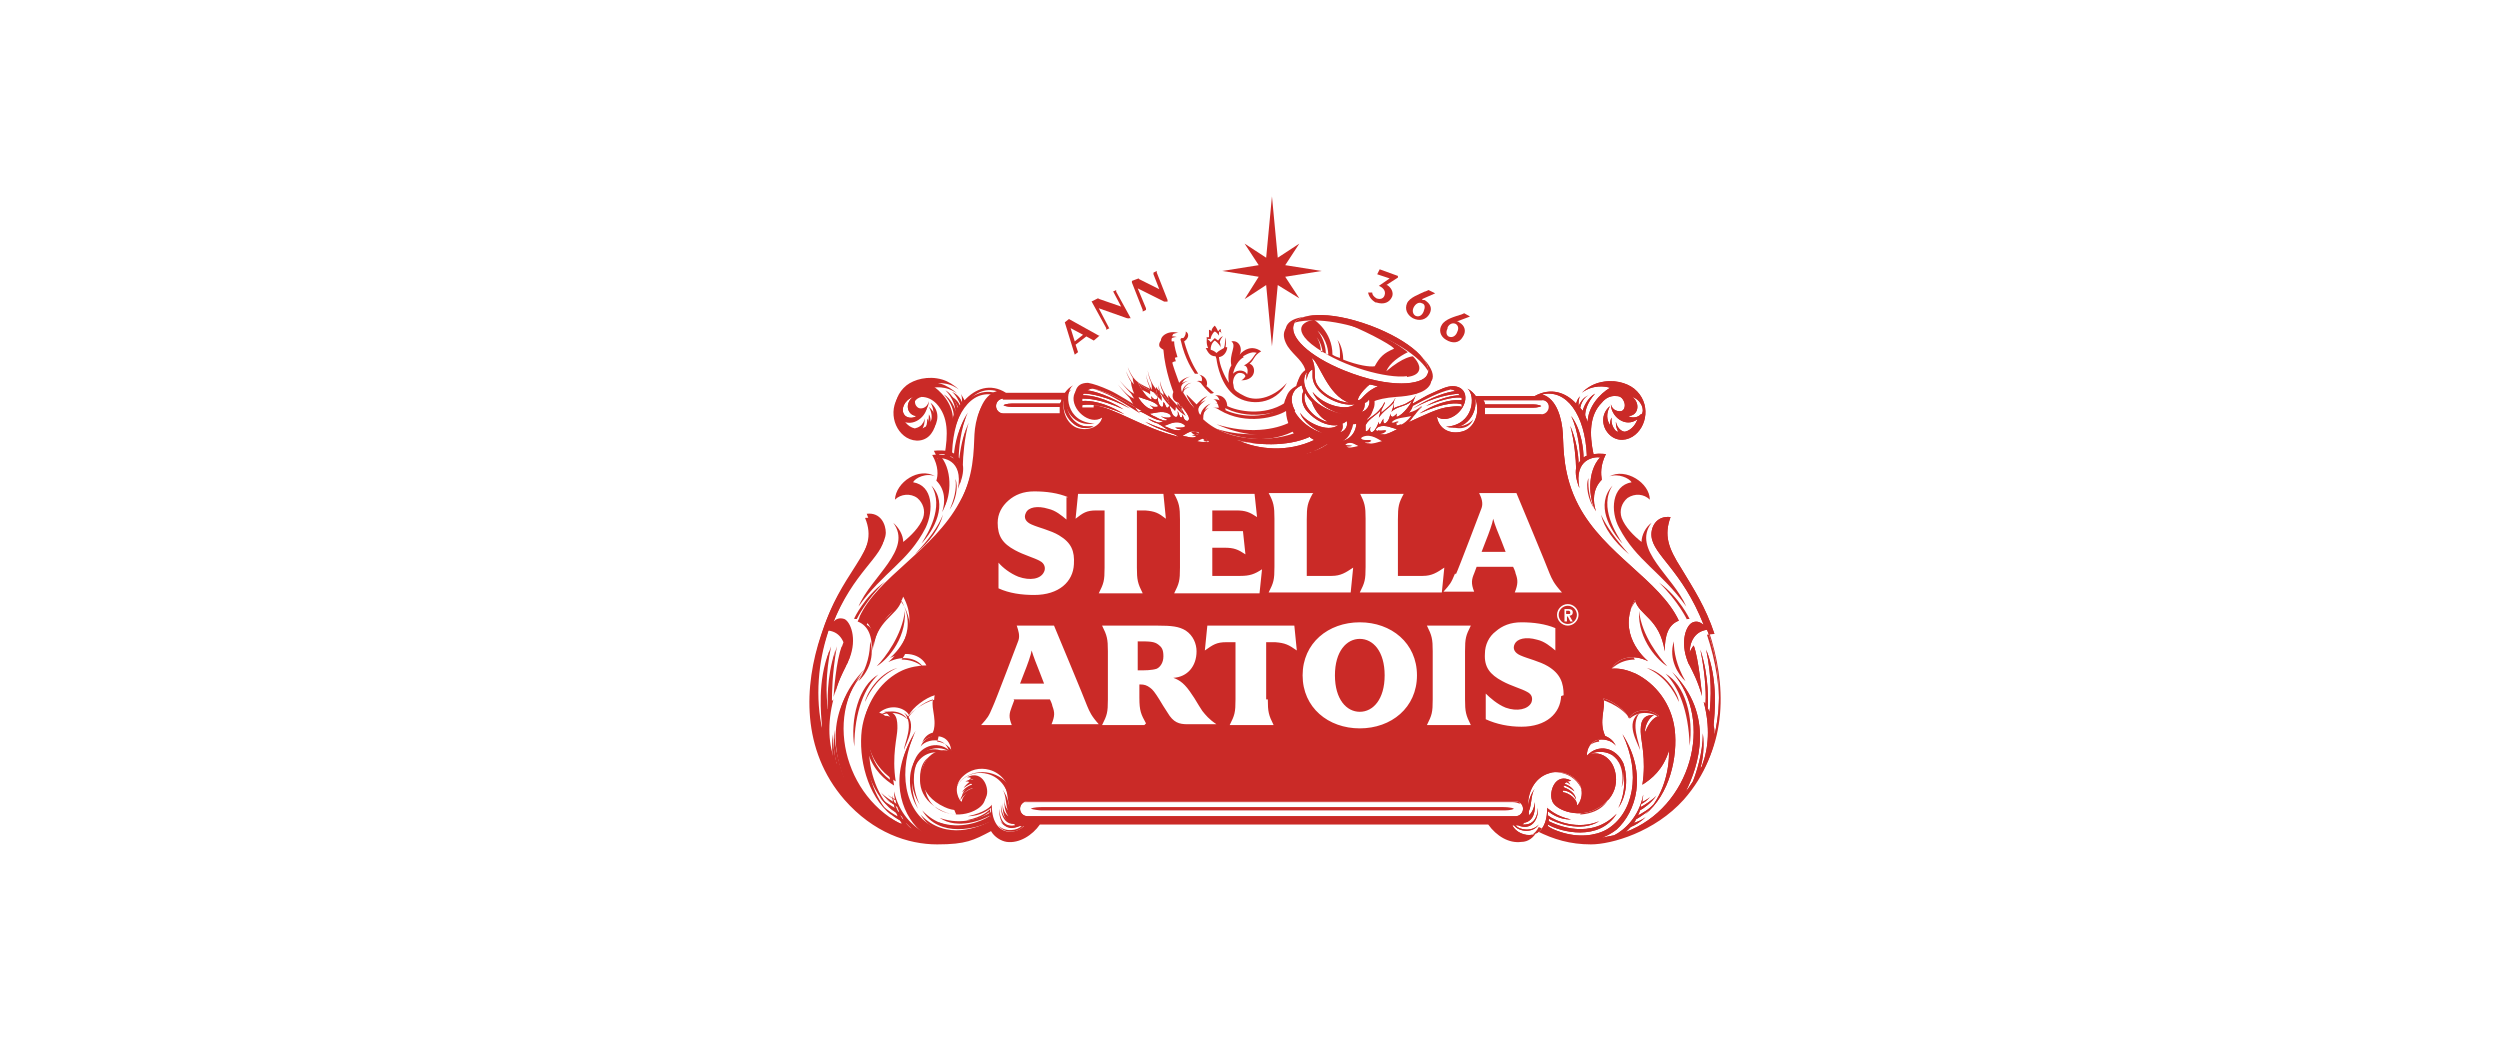 <?xml version="1.0" encoding="UTF-8"?> <svg xmlns="http://www.w3.org/2000/svg" id="Layer_1" data-name="Layer 1" version="1.1" viewBox="0 0 301.7 125.9"><defs><style> .cls-1 { fill-rule: evenodd; } .cls-1, .cls-2 { fill: #ca2a27; stroke-width: 0px; } </style></defs><path class="cls-2" d="M109.2,73.7c-.3,2.9-2.4,5.7-3.4,6.7.9-.5,3.6-3,3.4-6.7"></path><path class="cls-2" d="M111.2,65.6c1.5-1.6,3.3-4.8,1.2-7,1.6,2.6-.5,5.9-1.2,7"></path><path class="cls-2" d="M113.8,62.1c-.6,1.5-1.7,3-3.4,4.8,1.9-1.6,3-3.2,3.4-4.8"></path><path class="cls-2" d="M109,65.4c0-.8-.5-1.7-1.2-2.3,2.4,3.2-2.7,6.5-4.2,10.1,3-4.2,6-5.4,8.1-9.5,1-2.1.9-5.1-1.5-5.5.2-.5,1.6-1.2,2.7-.7-2-1.2-4.8.7-4.9,2.8.7-.7,1.9-.8,2.7-.2.7.6,1,1.5.7,2.4-.4,1.1-1.5,2.2-2.4,2.9"></path><path class="cls-2" d="M105,77.4c0,1.4-.3,3-1.4,4.8.8-.7,2.1-2.6,1.4-4.8"></path><path class="cls-2" d="M103.1,74.7c.1,0,.3,0,.3,0,0,0,1.1-2.3,3.4-4.5-2.5,1.8-3.7,4.4-3.7,4.4"></path><path class="cls-2" d="M103.1,90.1c0-4.3,1.3-7.2,2.9-8.7-2.4,1.4-3.4,5.4-2.9,8.7"></path><path class="cls-2" d="M108.3,80.6c-2.4.7-3.8,3.3-3.9,4.1.6-1.4,1.8-3.2,3.9-4.1"></path><path class="cls-2" d="M115.3,57.8c.2,1.2-.2,2.6-.7,3.7.7-1,1.1-2.7.7-3.7"></path><path class="cls-2" d="M109.1,90.5c.2-.8,1.8-3.3,0-4.5,1.3,1.4,0,3.7,0,4.5"></path><path class="cls-2" d="M112.4,91.2c-1.4.6-1.6,2.6-1.1,3.8-.4-2.1.4-3.5,1.1-3.8"></path><path class="cls-2" d="M197.8,73.7c-.2,3.6,2.5,6.2,3.4,6.7-.9-1-3.1-3.7-3.4-6.7"></path><path class="cls-2" d="M195.8,65.6c-.7-1.1-2.9-4.4-1.2-7-2.1,2.3-.3,5.4,1.2,7"></path><path class="cls-2" d="M196.6,66.9c-1.6-1.8-2.7-3.3-3.4-4.8.4,1.6,1.5,3.2,3.4,4.8"></path><path class="cls-2" d="M196.4,60.1c.9-.6,2-.5,2.7.2,0-2-2.9-3.9-4.9-2.8,1.1-.4,2.4.2,2.7.7-2.4.4-2.6,3.5-1.5,5.5,2.1,4,5.1,5.3,8.1,9.5-1.6-3.7-6.6-6.9-4.2-10.1-.7.5-1.2,1.5-1.2,2.3-.9-.7-2-1.8-2.4-2.9-.3-.9,0-1.8.7-2.4"></path><path class="cls-2" d="M125.7,97.4c-.1,0-1,0-1.3.2.3.1,1,.2,1.3.2h55.7c.3,0,1,0,1.3-.2-.3-.2-1.2-.2-1.3-.2h-55.7Z"></path><path class="cls-2" d="M203.4,82.2c-1.1-1.9-1.4-3.5-1.4-4.8-.7,2.2.6,4.1,1.4,4.8"></path><path class="cls-2" d="M203.6,74.7s.2,0,.3,0c0,0-1.2-2.6-3.7-4.4,2.3,2.2,3.4,4.5,3.4,4.5"></path><path class="cls-2" d="M201,81.3c1.5,1.5,2.8,4.4,2.9,8.7.5-3.4-.5-7.3-2.9-8.7"></path><path class="cls-2" d="M202.6,84.7c0-.8-1.5-3.5-3.9-4.1,2.1.9,3.3,2.7,3.9,4.1"></path><path class="cls-2" d="M192.4,61.4c-.5-1-.8-2.4-.7-3.7-.4.9,0,2.7.7,3.7"></path><path class="cls-2" d="M197.9,90.5c0-.8-1.2-3.1,0-4.5-1.9,1.2-.2,3.7,0,4.5"></path><path class="cls-2" d="M194.6,91.2c.7.4,1.5,1.7,1.1,3.8.5-1.2.3-3.2-1.1-3.8"></path><path class="cls-2" d="M129.2,50.6c.7,1.5,2.6,1,2.8.8-.3,0-2,.3-2.8-.8"></path><path class="cls-2" d="M177.8,50.6c-.9,1.1-2.6.9-2.8.8.2.2,2.1.8,2.8-.8"></path><path class="cls-2" d="M169.8,45.5c.7-.1,1.2-.3,1.4-.7.4-.8-.7-1.8-.7-1.8,0,0-1.1,0-3.2,1.8.4-1,1.6-1.8,2.6-2.3-.9-.7-3.2-2.4-7.3-3.4,3,1.2,5.9,2.9,5.6,3-1.2.5-1.7,1-2.3,2.1-.6.1-2-.1-3.8-.8,0-.4-.1-1.6-.7-2.4.4.9.3,1.9.3,2.2-.3-.1-.6-.2-.9-.4,0-2.8-2.2-4.2-2.2-4.2,0,0-1.2.1-1.5.8-.2.4-.1,1.3,1.8,2.6,3.3,2.3,8.5,3.7,10.9,3.4M159.4,42.3c0-.3-.1-1-.5-1.6.5.6.7,1.5.7,1.8,0,0-.2,0-.2-.1M160,42.6c0-.3-.1-1.6-1-2.7,1.2,1.1,1.3,2.6,1.3,2.9-.1,0-.2-.1-.4-.2"></path><path class="cls-2" d="M142.6,40.8c-.1,0-.2.2-.1.3.5,2.3,1.5,3.7,1.7,4h.4c-.5-.8-1.1-1.8-1.7-3.9.5-.3.7-.9.2-1.2,0,.2,0,.5-.3.8"></path><path class="cls-2" d="M145,46c-.1,0-.3-.1-.6,0,.3,0,.4.2.5.2.2.3.8,1,1.2,1.3.2,0,.2,0,.4-.1-.3-.2-.7-.7-.9-.8.2-.4,0-1.2-.9-1.4.4.2.4.6.3.9"></path><path class="cls-2" d="M146.8,43.3c.1.8.6,3.3,2.3,4.5s4.8,1.1,6.2-1.6c-1.4,1.6-3.5,2.4-5.1,1.6s-1.2-.9-1.4-1.6c0-.7.4-1.2.8-1.2.3,0,.6.1.7.4-.1.2-.3.4-.5.5,1.9,0,1.8-1.8,1-2,.6-.5.5-1,1.4-1.5-1.1-.8-2.1-.2-2.6.4.4-.8-.1-1.8-1-1.6.7.5-.3,1.5,0,2.9h0c-.4.6-.4,1.4-.3,2.1-.6-.9-1.1-2.1-1.2-3.1.7-.1,1-.8,1-1.2,0,0-.1,0-.2,0,.1-.5,0-.9,0-1.2-.1.3,0,.8-.2,1.3-.3.2-.6.3-.9.6-.2-.2-.4-.3-.7-.4,0-.8.5-1.1.5-1.1,0,0,.5.3.7.8,0-.2,0-.4-.1-.6,0,0,.1-.5.4-.7-.3,0-.5.4-.6.5-.1-.1-.3-.2-.4-.3-.2.2-.4.4-.5.5-.1-.2-.2-.2-.4-.4.2,0,.4,0,.4,0,0-.2.2-.7.5-.9.2.1.3.2.5.5,0-.1,0-.2,0-.3,0,0,0-.2.1-.2,0,0,.2.1.2.3,0-.2-.1-.4-.1-.6-.1,0-.2.2-.3.3-.2-.5-.4-.7-.4-.7,0,0-.4.3-.4.7,0,0-.1-.2-.3-.2,0,.2,0,.3,0,.9-.1,0-.3,0-.3,0,.1.2-.1.7.2,1.3-.1,0-.2,0-.3,0,.2.3.4,1,1.2,1M150,43c.7-.4,1.2-.6,1.7-.4-.3,0-.5,1-1.6,1.5.3,0,.6.4.4,1.1-.1-.4-1-.8-1.7-.1.2-.9.7-1.7,1.3-2"></path><path class="cls-2" d="M206.9,76.5c-1.1-3.3-2.5-5.4-4-7.9-1.6-2.5-2.1-4-1.3-6.2-1.7-.2-2.4,1.2-2.3,2.3.2,2.3,3.7,4.1,6.3,10.7-.4-.3-.8-.5-1.3-.3-.8.3-1.6,2.3-.6,4.8,0,.1.1.2.2.4.4.8,1,1.9,1.5,3.7,0-.2-.4-4.5-1-6.1-.2.2-.4.6-.5.9,0-1.3.6-2.6,2.1-2.8.1.2.2.5.3.8,1.1,3.4,1.6,7.7.6,11.9,0-.4,0-.8-.1-1.2.1-1.2.6-5.4-.9-9.1.7,3.4.6,5.8.4,7.6,0-.2-.1-.3-.2-.5,0-.8.2-3.7-.9-7.1.7,3.4.7,6,.6,6.6,0-.1-.1-.2-.2-.3.8,3,.6,5.6-.2,7.7,0,.1-.1.2-.2.3.3-1,.5-2.5.3-4.2,0,2.4-.8,4.8-1.2,5.8-.2.3-.4.6-.6.9-.1.1-.2.2-.3.4,1.6-3.2,3.6-9.3-1.6-14.5,5.2,6,2.2,16.4-5.6,19.3.2-.2.4-.4.6-.6.5-.2,1.2-.6,1.8-1.2-.5.4-1.1.6-1.4.7,0-.1.2-.2.2-.4.5-.3,1.7-1,2.1-1.8-.5.6-1.3,1-1.8,1.3,0-.2.2-.4.2-.6.4-.2,1.4-.9,2-1.8-.4.5-1.5,1.2-1.9,1.4,0-.1,0-.3.1-.4.1,0,.7-.4,1-.8-.3.3-.8.5-.9.6,0-.3.1-.6.1-.9-.5,2.7-2.3,4.3-3.5,4.9-.5.1-1,.2-1.5.3h0c.6-.2,1.3-.6,1.8-1,2.3-2.1,3.8-6.6.7-11.5,2.3,4.8,1.3,9.6-1.9,11.5-1.4.8-3.5,1-5.6.3-.6-.2-1.1-.4-1.5-.7,0,0,0-.1,0-.2,1.5.9,6.2,2.1,8.3-1.3-3.1,3.2-7.2,1.4-8.2.9v-.3c.9.5,3.9,1.7,6.1.3-2.6,1.1-5.3,0-6.2-.7,0-.2,0-.4,0-.5.3.2,1.2,1,2.8,1-1.9-.4-2.7-1.3-2.9-1.4,0-.1,0-.2,0-.3.2,4.6-3.4,4-4.2,2.4h.2c.6.8,2.3,1,3-.1-.8.9-2.3.7-2.8.1h0c.1,0,.2,0,.3,0,1.6.7,2.5-.7,2.4-2.1-.1,1.6-.9,2.1-1.9,2,0,0,.2-.1.2-.2,1.3-.2,1.4-1.6,1.3-2.5,0,.4-.2,1.2-.7,1.6,0-.2,0-.3,0-.5.4-.9.2-1.9.7-2.7-.5.7-.7,1.4-.8,2,0-2,1.1-3.5,2.6-3.9,1-.3,2.4-.1,3.4,1,1,1.3.2,2.8-.1,2.9.1-.7-.9-1.5-1.7-1.6v-.2c.5,0,1.3.3,1.6,1.1-.1-.9-1-1.3-1.5-1.5,0,0,0-.1,0-.2.3,0,.8.3,1.3.7-.3-.5-.8-.8-1.2-.9,0,0,.1-.1.2-.2.1,0,.3.1.5.3-.1-.2-.2-.3-.4-.4.1,0,.3,0,.5-.1-1.9-1-2.7,1.3-2.3,2.4.3,1.1,2.9,2.1,5,1.2,3.3-1.5,3-4.4,2.2-5.7-.8-1.2-1.9-1.3-2.6-1.1,1.3-.6,3-.2,3.7,1.3.5,1,.7,3.1-.3,5.2,1.3-1.9,1-4.3.6-5.4-.9-1.9-3-2.4-4.4-.9,0-1,.5-1.5,1-1.8.9-.4,2.1,0,2.5.6-.4-.8-.9-1-1.3-1.2-.8-1.8.1-3.3-.2-4.5,1.1.2,2.7,1.5,3.1,2.4.4-.9,2.1-1.5,3.6-.3-.8.2-1.3,1.1-1.7,2,0-.9.5-1.8,1.1-2.1-1.6-.1-1.6,1.2-1.6,2,0,1,.7,3.3.2,6.4,1.1-.7,2.5-1.8,3.2-4.1.1,2.1-.6,5.5-2.9,7.7,3-2.4,4-7,3.6-10.3-.4-3.1-2.3-5.5-4.7-6.7-.9-.4-1.9-.7-2.9-.6.8-1.4,2.6-1.8,4.4-.9-.5-.4-3.8-3.4-1.6-7.4.5,1.9,3,2.2,3.6,6.2,0-1.9.4-3.2,1.7-3.7-2.3-4.9-9-8-12.1-13.9-1.9-3.6-1.8-6.9-1.9-8.7-.1-1.7-.7-4.2-2.5-4.7,2.9-.7,5.2,2.4,5.4,7.4-.1,0-.2.1-.4.2,0-.8-.2-3.3-1.5-5,.9,1.8,1.1,4.5,1.1,5.4,0,0-.1.2-.2.3,0-1-.3-2.9-1-4.5.5,1.8.7,4.2.7,5.1-.1.6,0,1.4.4,2.4-.7-3.6,1.9-3.8,2.5-3.7-1.6,1.7-1.4,5-.5,6.5-.4-1.2-.4-2.7.7-3.8-.1-.7-.2-1.7.5-3.1,0,0-.7-.1-1.5,0-.5-2.4-.5-4.7,1-6.2.4-.5,1-.9,1.8-.8.4,0,.7.2.9.7.2.5,0,1-.3,1.1s-1.1,0-1.3-.8c0,1.4,1.7,2.9,3.2,1.8-.1.4-.6,1.3-1.5,1.5-.3,0-.9-.3-1.1-1.2,0,.5.1.9.3,1.2-.2,0-.3-.1-.4-.2-.3-.4-.5-.9-.4-1.5-.2.3-.2.7-.2.9-.4-.6-.5-1.4,0-2.3-1.2,1-.9,2.5-.3,3.2.8,1,2,1.1,3,.5,1.8-1.1,2.3-4.1.2-5.8-.9-.7-2.5-1.2-4.3-.7-.7.2-1.4.6-2,1.2,1.3-1,2.8-.8,3.4-.6-1.2.7-2.7,2.3-2.7,4.2,0-.2-.2-.5-.3-.9,0-.6.3-1.6,1.2-2.6-.9.5-1.4,1.6-1.5,2.1,0-.1-.2-.2-.3-.4.1-.5.4-1.2,1-1.5-.7.3-1,.9-1.2,1.3,0,0,0,0,0,0,0-.5,0-.9.2-1.2-.3.3-.4.6-.5.9-1.2-1.3-3-2-5-.9h-7.1c-.2-.3-.6-.7-1-.9,1,.8.8,4.4-2.6,4.6,2.5.6,3.9-1.8,3.5-3.5.7,1.7,0,3.5-1.3,4-1.4.5-3,0-3.3-1.7,1.5,1,3.8-1,3.4-2.7-.2-.7-.8-1-1.5-1-.7,0-1.5.4-2.6.9-.5.2-1.3.7-2.2,1.2,0-.2.1-.4.2-.6.1-.2.1-.3.2-.5.2-.4,0-.2,0,0-.2.5-.5.7-.9.9-.7.5-1.5.5-1.8.8,0-.2,0-.5,0-.8.1-.3.2-.4.2-.5,0-.2,0-.2,0,0-.4.9-1.3,1.4-1.7,1.8v-.3s.2-.4.4-.8c0-.2,0-.3-.1,0-.1.2-.2.4-.4.6-.5.7-1.2,1-1.6,1.4v-.2c-.4.3-.9.4-1.3.4,0,1.1-.6,2.6-3.2,2.5-.5.4-1.3.9-2.4,1.2h.4c.4,0,.7,0,1-.1.4.5,1.2.9,2.5.7h0c-.2-.2-.3-.4-.3-.6.5.9,2.1.5,3,.2,0,0,.2,0,.4,0s0,0,0,0c-.4,0-.6-.3-.7-.4,1.3.3,1.8-.2,2.7-.6,0,0,.1,0,.2,0s0,0,0,0c0,0-.1,0-.2,0-.2,0-.3-.1-.5-.2,1.3-.3,2-.8,2.9-.9,0,0,0,0,0,0s-.1,0-.4-.1c1.6-.7,2.9-1.3,3.6-1.3.4,1.3,1.6,2.3,2.8,2.4,1.5.1,2.6-.7,3.1-2,0,0,0-.1,0-.2h7c.8,0,1.4-.3,1.7-.9,1,1.4-.3,6.1,3,11.8,3,5.2,9,8.3,11.2,13-.4.2-.6.6-.8,1-1-1.8-3-2.3-2.7-4.4-1.7,1.1-2.6,5.1-.7,7.6-1.9,0-3.3,1.2-3.8,2.7,4.4,0,6.6,1.9,7.4,4.1.7,2.1.7,5.6-2.2,7.7.2-1.8,0-3.5,0-3.9,0-.8,1-2.8,2.2-3-.8-1.1-2.8-1.7-4.2-.5-1.2-1.6-3.4-2.4-4.2-2.4.7,1.1,0,3.6.5,5.2-1.2.1-2,1.1-2.2,2.1-.1.7,0,1.3.3,1.7.5-.6,1.2-1,1.8-.9.9,0,1.6,1,1.6,2.4,0,1.6-1,3.3-3.8,3.5,1.2-2.3-.2-4.9-2.8-5.1-2.2-.2-4.3,1.4-4.5,3.8-.2-.1-.5-.2-.9-.2h-58.9c-.3,0-.6,0-.9.2-.2-2.3-2.3-4-4.5-3.8-2.5.2-4,2.7-2.8,5.1-2.7-.2-3.7-1.9-3.8-3.5,0-1.5.7-2.3,1.6-2.4.6,0,1.3.3,1.8.9.2-.4.4-1,.3-1.7-.2-1-1-2-2.2-2.1.6-1.5-.2-4.1.5-5.2-.9,0-3,.8-4.2,2.4-1.4-1.2-3.4-.6-4.2.5,1.2.2,2.3,2.2,2.2,3,0,.4-.3,2.2,0,3.9-2.8-2.1-2.9-5.6-2.2-7.7.8-2.3,3-4.1,7.4-4.1-.5-1.5-1.8-2.7-3.8-2.7,1.9-2.4,1-6.5-.7-7.6.2,2.2-1.7,2.6-2.7,4.4-.2-.5-.4-.8-.8-1,2.2-4.8,8.2-7.9,11.2-13,3.3-5.7,2-10.4,3.1-11.8.3.6.9.9,1.7.9h7c0,0,0,.1,0,.2.5,1.3,1.6,2.1,3.1,2,1.3,0,2.4-1.1,2.8-2.4,1.9,0,7.8,4.9,15,3.4-2.6-.8-3.7-2.1-3.7-2.1,0,0-1.6.1-1.2-1.8,0,1,.5,1.4,1.4,1.5,1.2,1.2,4.1,3.2,8.2,3.2,3.5,0,5.7-1.1,7-1.9,2.1.1,3-1.1,2.9-2.4h0c0,0,.2,0,.3,0h0c1.6-.2,2.6-1.2,2.2-2.7.7-.3,1.6-.5,2.9-.6,1.6-.1,3.5-.4,4.1-1.5.6-1.1-1.1-3.6-5.7-5.7-3.1-1.4-7.1-2.4-10.1-1.9-2.1.4-2.2,1.7-1.4,3,.8,1.2,2,1.8,2.2,3.2-.8.4-1.2,1.2-1.2,2-.9.4-1.4,1-1.5,2.1-2.6,1.7-5.8,1-7,.4,0-.5-.3-1.4-1.5-1.3.4,0,.6.6.7,1-.2,0-.5,0-.7,0,.3,0,.5.1.8.3h0c3.2,1.9,6.9.8,8,.1,0,.7.2,1.3.4,1.8-1.9,1-5.2,1.5-9,.3,2.9,1.3,6.3,1.9,9.4.4.1.2.3.4.4.5-2.6,1.2-8.2,1.5-11.4-1.5,0-.6.1-1.4.9-1.9-.8.3-1.2,1-1.2,1.4-.3-.2-.7-1.2.8-2.3-.6.2-1,.7-1.3,1-.2-.2-.9-.9-1.2-1.2,0,.4.7,1.3.9,1.6,0,0,0,0,0,.1-.4-.5-1-1.4-1.3-1.9,0-.5.4-1.1,1-1.2-.6,0-1.2.7-1.1,1.2-.3-.4-.3-1.7,1.1-2-.6.1-1.2.4-1.5.8-.4-1.1-.7-1.9-.9-2.7.2-.2.4-.4.7-.4-.1-.4-.4-1.2-.4-1.9-.1,0-.2,0-.3,0,0,0-.1-.5.2-.9,0,0,.5-.2.7-.1-1.2-.4-2.3.3-2.2,1,0,.2.3.4.5.5.2,2.6,1.2,5.1,1.2,5.1-.3.8.2,1.2.6,1.3.4.7.6,1.1.9,1.6-.4-.3-.8-.5-1.2-1.1,0,.2,0,.3-.1.5-.3-.4-1.7-1.3-2-3.1,0-.1,0,0,0,0,0,.7.3,1.2.4,1.4,0,.2,0,.4,0,.5-.3-.5-1.4-.9-1.9-3.2,0-.1,0,0,0,0,.1.6.2,1,.4,1.4,0,0,.1.4.1.5,0,.2,0,.4,0,.5-.4-.4-1.5-.6-2.2-1.5-.3-.4-.5-.8-.7-1.3,0-.1,0,0,0,0,.1.4.4,1,.6,1.3,0,.5.3,1.4.7,2.1-.9-.2-1.5-.9-2.3-1.8,0,0,0,0,0,0,.8,1,1.3,1.5,1.4,1.6.3.5.7,1.3,1.3,1.9-1.1-.7-3-1.9-3.9-2.3-1.1-.5-2-.8-2.6-.9-.8,0-1.3.3-1.5,1-.4,1.7,1.9,3.7,3.4,2.7-.3,1.7-2,2.2-3.3,1.7-1.2-.5-2-2.3-1.3-4-.4,1.7,1,4,3.5,3.5-3.5-.1-3.7-3.8-2.6-4.6-.4.2-.7.5-1,.9h-7.1c-1.9-1.2-3.7-.5-5,.9-.1-.2-.3-.5-.5-.9.2.3.2.8.2,1.2,0,0,0,0,0,0-.1-.4-.5-1-1.2-1.3.5.4.8,1.1,1,1.5,0,.1-.2.2-.3.4-.2-.5-.6-1.6-1.5-2.1.9.9,1.2,2,1.2,2.6-.2.3-.3.6-.3.9,0-1.9-1.5-3.5-2.7-4.2.6-.2,2.1-.4,3.4.6-.5-.5-1.3-1-2-1.2-1.7-.5-3.4,0-4.3.7-2.1,1.7-1.6,4.7.2,5.8,1,.6,2.3.5,3-.5.6-.8.9-2.2-.3-3.2.5.9.4,1.7,0,2.3,0-.3,0-.6-.2-.9,0,.6-.1,1.2-.4,1.5-.1,0-.3.2-.4.2.2-.2.3-.7.3-1.2-.2.9-.8,1.1-1.2,1.2-.9-.2-1.4-1-1.5-1.5,1.5,1,3.2-.5,3.2-1.8-.2.9-1,1-1.3.8-.3-.2-.5-.6-.3-1.1.2-.4.5-.6.9-.7.7,0,1.3.3,1.8.8,1.5,1.6,1.4,3.8,1,6.2-.8-.1-1.5,0-1.5,0,.8,1.4.7,2.5.5,3.1,1.1,1.1,1.1,2.6.7,3.8.9-1.5,1.1-4.8-.6-6.5.6-.1,3.2.1,2.5,3.7.4-1,.5-1.8.4-2.4,0-.9.2-3.4.7-5.1-.7,1.6-.9,3.5-1,4.5,0-.1-.1-.2-.2-.3,0-.8.2-3.5,1.1-5.4-1.2,1.7-1.5,4.2-1.5,5-.1,0-.2-.1-.4-.2.2-5,2.5-8.2,5.4-7.4-1.8.5-2.4,3-2.5,4.7-.1,1.8,0,5.2-2,8.7-3.2,5.9-9.9,9-12.1,13.9,1.3.5,1.8,1.8,1.7,3.7.6-4,3-4.3,3.6-6.2,2.2,4-1.1,7-1.6,7.4,1.8-.9,3.7-.5,4.4.9-.9,0-2,.2-2.9.6-2.4,1.1-4.3,3.6-4.7,6.7-.4,3.3.6,7.9,3.6,10.3-2.3-2.2-3-5.6-2.9-7.7.7,2.3,2.1,3.4,3.2,4.1-.5-3.1.2-5.4.2-6.4,0-.9,0-2.2-1.6-2,.6.2,1.1,1.1,1.1,2.1-.3-.9-.9-1.8-1.7-2,1.5-1.2,3.2-.5,3.6.3.4-.9,2-2.1,3.1-2.4-.3,1.2.7,2.7-.2,4.5-.4.1-1,.4-1.3,1.2.4-.6,1.6-1,2.5-.6.5.2,1,.8,1,1.8-1.3-1.5-3.6-1-4.4.9-.5,1.1-.7,3.4.6,5.4-1-2.1-.8-4.1-.3-5.2.7-1.5,2.4-2,3.7-1.3-.7-.2-1.8,0-2.6,1.1-.9,1.3-1.1,4.2,2.2,5.7,2.1,1,4.6-.1,5-1.2.5-1-.4-3.4-2.3-2.4.2,0,.4,0,.5.1-.1,0-.2.2-.4.4.2-.2.4-.2.5-.3,0,0,.2.1.2.2-.4.1-.9.4-1.2.9.5-.4,1-.6,1.3-.7,0,0,0,.1,0,.2-.5.2-1.4.6-1.5,1.5.4-.8,1.2-1,1.7-1.1v.2c-.8.1-1.8.9-1.7,1.6-.3-.1-1.2-1.6-.1-2.9,1-1.1,2.3-1.3,3.4-1,1.5.4,2.7,1.9,2.6,3.9-.1-.6-.3-1.3-.8-2,.5.8.3,1.8.7,2.7,0,.2,0,.3,0,.5-.6-.4-.7-1.2-.7-1.6,0,.8,0,2.3,1.3,2.5,0,0,.2.1.2.2-1,.2-1.8-.3-1.9-2-.1,1.5.7,2.9,2.4,2.1.1,0,.2,0,.3,0h0c-.5.5-2,.8-2.8-.1.7,1.1,2.4.9,3,.1h.2c-.7,1.6-4.4,2.2-4.2-2.4,0,.1,0,.2,0,.3-.1.2-.9,1-2.9,1.4,1.6,0,2.5-.8,2.8-1,0,.2,0,.4,0,.5-.9.6-3.5,1.7-6.2.7,2.2,1.5,5.3.2,6.1-.3v.3c-1,.5-5.1,2.4-8.2-.9,2,3.4,6.7,2.2,8.3,1.3,0,0,0,.1,0,.2-.4.2-1,.5-1.5.7-2.1.7-4.1.4-5.6-.3-3.3-1.8-4.3-6.6-2-11.5-3.1,4.9-1.6,9.4.7,11.5.5.5,1.2.8,1.8,1h0c-.5,0-1-.2-1.6-.3-1.2-.7-2.9-2.2-3.5-4.9,0,.3,0,.6.1.9-.2,0-.7-.3-.9-.6.3.5.9.7,1,.8,0,.2,0,.3.1.4-.5-.3-1.5-.9-1.9-1.4.6.9,1.6,1.5,2,1.8,0,.2.2.4.2.6-.4-.2-1.2-.7-1.8-1.3.4.7,1.5,1.5,2.1,1.8,0,.1.2.2.2.4-.4-.1-.9-.4-1.4-.7.6.6,1.3,1,1.8,1.2.2.2.4.4.6.6-7.8-2.9-10.8-13.3-5.6-19.3-5.2,5.2-3.2,11.3-1.6,14.5-.1-.1-.2-.2-.3-.4-.2-.3-.4-.6-.6-.9-.4-1-1.2-3.4-1.2-5.8-.2,1.8,0,3.2.3,4.2,0-.1-.1-.2-.2-.3-.8-2.1-1-4.6-.2-7.7,0,.1-.1.2-.2.3,0-.7,0-3.3.6-6.6-1.1,3.4-.9,6.3-.9,7.1,0,.2-.1.3-.2.5-.2-1.8-.3-4.2.4-7.6-1.5,3.7-1,7.9-.9,9.1,0,.4-.1.9-.1,1.2-1-4.2-.5-8.5.6-11.9,0-.3.2-.5.3-.8,1.5.2,2,1.5,2.1,2.8-.1-.3-.3-.7-.5-.9-.7,1.6-1,5.9-1,6.1.5-1.8,1.1-2.9,1.5-3.7,0-.1.1-.2.2-.4,1-2.5.1-4.5-.6-4.8-.6-.2-1,0-1.3.3,2.6-6.6,6.2-8.3,6.3-10.7,0-1-.6-2.5-2.3-2.3.9,2.2.3,3.7-1.3,6.2-1.6,2.5-2.9,4.5-4,7.9-2.1,6.2-2.4,13.9,2.8,19.9,3.5,4,7.7,5.4,11.2,5.4s4.4-.5,6.5-1.6c.4.7,1.2,1.2,1.9,1.3,1.5.2,3.1-.8,4-2.1h54.1c1,1.4,2.5,2.3,4,2.1.8,0,1.5-.5,1.9-1.3,2,1,4,1.6,6.5,1.6s7.7-1.5,11.2-5.4c5.3-6,4.9-13.6,2.8-19.9M198,50c-.3.4-1.1.5-1.5.2,1.2,0,1.5-1.5.5-2.3,1.1.4,1.5,1.6,1.1,2.1M164.8,51.3c.4-.8,1.5-1.3,1.8-1.8,0,.3-.2.8-.2.9.6-.9,1.2-1.1,1.8-1.8,0,.3-.2,1-.3,1.1.7-.7,1.7-.6,2.5-1.3-.2.4-1,1.6-1.8,1.9-.2,0,0-.4,0-.4,0,0-.3.3-.5.4-.3,0-.3-.3-.3-.4,0,.1-.2,1.1-.7,1.2-.2,0-.2-.5-.1-.6-.3.3-.4.8-.5.7-.1,0-.1-.3-.1-.3,0,0-.2.6-.5,1-.4.5-.7.2-.5-.4-.1.1-.2.4-.4.5,0,.1-.2,0-.2,0,0-.1,0-.4,0-.5M162.5,54c0,0,0-.1,0-.1s.5,0,.7-.1c-.2,0-.7,0-.8,0-.2,0,0-.2.2-.3.6-.2,1,.2,1.5.4-.8.2-1.2.3-1.5.1M165.2,53.6c-.5,0-.6-.2-.4-.2.3,0,.5,0,.7-.2-.3,0-.5,0-.7,0-.5,0-.8-.3-.3-.5,1-.4,1.9.4,2.4.6-.8.2-1.2.4-1.7.3M167.2,52.5c-.4,0-.9,0-.8-.1,0,0,.6,0,.9-.4-.4,0-.8.1-1,0-.4,0-.3-.3.1-.5.8-.3,1.7.2,2.2.3,0,0-.9.5-1.4.6M169,51.2c-.4.2-.9.2-.6,0,0,0,.3-.2.4-.3-.3.1-.4.1-.6.2-.2,0-.4,0-.2-.2.5-.5,1.5-.5,2.4-.7-.1.2-.5.7-1.2,1.1M169.9,51.1c.4-.4.6-.8.9-1.1,0,0,.2-.3.6-.7.3-.2.2-.3-.1,0-.3.2-.5.4-1.3.6.2-.3.4-.5.5-.9,1.5-.8,3.2-1.7,4.6-2,.2,0,.4.1.5.2-.9.1-2.7.6-5.1,2.1,2.7-1.5,4.6-1.7,5.5-1.8,0,0,.1.2.2.2-.9,0-2.6.4-4.1,1.3,2.4-1,3.7-1.1,4.3-1,0,0,0,.2,0,.3-.7-.1-2.6,0-5.1,1.6,3.1-1.4,4.6-1.3,5.1-1.1,0,.1,0,.2,0,.3-.2-.1-.7-.1-1.4,0-1.4.1-3.1,1-5.1,1.9M186,50h-6.8c0,0,0-.5,0-.8h5.8s.7,0,1-.2c-.3-.2-1-.2-1-.2h-5.8c0-.2-.1-.4-.2-.5h7.1c.5,0,.9.4.9.9s-.4.9-.9.9M161.5,52.3c.5-.3.6-.6.5-1.2.1,0,.3-.1.5-.3.2.4,0,1.3-1,1.4M164.3,49.7c.4-.3.4-.8.4-1.1.2,0,.4-.2.5-.4.2.3,0,1.3-.9,1.5M164.3,48.1c-.2.2-.5.3-.4,0,.2-.6,1.1-1.5,1.4-1.7.6.1.8.2,1,.2-.6.3-1.1.5-2,1.5M156.2,39c.5-1,3.8-1.7,9.2.3,4.8,1.8,7.7,4.5,6.8,6-.6,1.1-4.3,1.7-10-.6-4.2-1.7-6.8-4.1-6-5.7M158.3,43.2c.9.5,1.9,4.5,4.5,5.4-1.5-.1-3.5-1.2-4-2.5-.3-.8.1-1.6-.5-2.9M157.7,44.9c0,.3-.1.6,0,1,0-.5.3-1.2.7-1.3,0,0,0,.2,0,.3v.5c0,2.1,3.2,3.7,5.1,3.4-1,.8-3.7.2-5.1-1.5.7,1.6,2.4,2.4,3.7,2.7-1-.2-2.4-.7-3.4-1.6-1.2-1.1-1.7-2.5-1-3.5M160.1,50.9c-1.9-.6-3-2.3-2.6-3.5.3.6.8,1.1.8,1.1,0,0,.5,1.6,1.8,2.3M156.3,49.6c-.9-1.6-.2-2.7.8-3.1,0,.2.1.4.2.7-.4.8-.1,1.9.5,2.5.9,1,2.3,1.8,3.7,1.6-1.3,1-4-.4-4.6-1.5.3,1.1,1.8,2.1,2.8,2.5-1.4-.4-2.8-1.4-3.5-2.7M158.1,52.8c.2.1.3.2.5.3-3.2,1.5-6.7,1.2-9.3,0,2.1.6,6,.9,8.8-.4M142.4,51.8c.2,0,0,.2-.5.1-.5,0-.7-.2-1.5-.5.5-.1,1.4-.8,2.4-.2.4.2.2.4-.3.4s-.4,0-.7,0c.2.1.4.2.7.2M140.9,50.6c0,.2-.5.2-.8,0-.2,0-.6-.3-.9-.4-.2-.1-.4-.2-.4-.3.5,0,1.4-.4,2.2,0,.4.2.4.5,0,.5s-.6,0-.9-.2c.3.3.8.4.8.5M145.7,52.9c.2,0-.1.2-.4.3.3.1.4,0,.6,0-.6.3-1.5,0-1.5,0,0,0,.8-.5,1.2-.4M144.5,52.1c.4.1.2.3-.2.4-.2,0-.3,0-.5,0,.1,0,.3.1.5.1.1,0,0,.2-.4.2s-.5-.1-1.2-.2c.4-.2.9-.7,1.7-.5M137.4,46.2c.7.8,1.7.8,2.3,1.6,0,0-.2-.8-.2-1.1.5.8,1.1,1,1.6,2,0-.2-.1-.7-.1-1,.4.7,1.2,1.2,1.6,2,0-.3,0-.5,0-.7.2.4.5.6.7,1,.2.3.3.7,0,.8-.4,0-.5-.5-.6-.8,0,.5-.2.4-.3.3-.1-.2-.2-.6-.3-.7.2.7-.2,1-.6.4-.2-.4-.4-1.1-.4-1.1,0,0,0,.2-.2.3-.2.1-.2-.4-.5-.7,0,.1,0,.7-.2.6-.5-.2-.5-1.2-.5-1.3,0,0,0,.5-.3.4-.2,0-.5-.4-.5-.4,0,0,.2.5,0,.4-.8-.4-1.4-1.7-1.6-2.1M137.4,47.9c.8.3,1.8.5,2.3,1,.1.2,0,.2-.3.2-.2,0-.3,0-.6-.2,0,.1.3.2.3.3.2.3-.3.2-.6,0-.6-.4-1-1-1.1-1.2M132,49.2c-.6,0-1.2,0-1.4,0,0-.1,0-.2,0-.3.5-.1,2-.3,5.1,1.1-2.4-1.5-4.3-1.7-5.1-1.6,0-.1,0-.2,0-.3.6,0,2.1,0,5,1.3-2.2-1.4-4-1.7-4.9-1.7,0,0,0-.2.1-.2.8,0,2.7.3,5.6,1.8-2.5-1.6-4.4-2.1-5.2-2.2.2-.1.4-.2.6-.2,1.9.3,4.4,1.8,6,2.7-.1,0-.3,0-.4,0,.8.2,1.9,1.2,3.1,1.2-.2,0-.4.2-.6.2-.3,0-.8-.3-1.4-.5.4.3.8.5,1.2.6.6.3,1,.7,1.5.9-.7-.2-1.7-.5-3-1.1,1.1.7,2.6,1.2,3.5,1.5h0c.2.1.4.2.5.3-4.2-1-7.7-3.5-10.2-3.8M110.6,50.2c-.5.4-1.3.2-1.5-.2-.4-.6,0-1.7,1.1-2.1-1.1.8-.7,2.3.5,2.3M121,48.2h7.1c0,.2-.1.4-.2.5h-5.8s-.7,0-1,.2c.3.2,1,.2,1,.2h5.8c0,.2,0,.5,0,.8h-6.8c-.5,0-.9-.4-.9-.9s.4-.9.9-.9M124,98.5c-.5,0-.9-.4-.9-.9s.4-.9.9-.9h58.9c.5,0,.9.4.9.9s-.4.9-.9.9h-58.9Z"></path><polygon class="cls-2" points="151.9 33.4 150.2 36.1 152.8 34.4 153.5 41.8 154.2 34.4 156.8 36 155.1 33.4 159.5 32.7 155.1 32 156.8 29.4 154.2 31.1 153.5 23.7 152.8 31.1 150.2 29.4 151.9 32 147.5 32.7 151.9 33.4"></polygon><path class="cls-2" d="M167.4,34.4c.5.3.8.9.6,1.4-.3.7-1,1-1.9.7h-.1c-.5-.3-.8-.7-.9-1.2h.5c0,.3.2.5.5.7.5.2.9,0,1-.4.2-.6-.4-1-.7-1.1l1.3-.9-1.5-.5.3-.6,2.2.8v.2l-1.4.9h0Z"></path><path class="cls-2" d="M171.7,36.2s.1,0,.2,0c.7.4,1,1,.6,1.7-.4.7-1.2.9-2,.5-.7-.4-1-1.1-.7-1.8s1.5-1.1,2.1-1.4c.1,0,.5-.2.5-.2l.8.4-1.6.7ZM170.6,37.1c-.2.4-.1.8.2,1h0c.4.2.8,0,1-.5s.2-.9-.2-1h0c-.4-.2-.8.1-1,.5"></path><path class="cls-2" d="M175.9,38.8s.1,0,.2.1c.7.4.9,1.1.4,1.8-.4.7-1.2.8-2,.3-.7-.4-.9-1.2-.5-1.8.4-.7,1.6-1,2.2-1.2.1,0,.5-.2.5-.2l.7.4-1.6.6h0ZM174.7,39.6c-.2.4-.2.8.1,1h0c.4.2.8,0,1-.4.2-.4.3-.8-.1-1.1h0c-.4-.2-.8,0-1,.4"></path><path class="cls-1" d="M137.3,34.8l1,2.4c0,0,0,.1,0,.2l-.4.2c0,0,0-.1,0-.2l-1.3-3.3c0,0,0-.1,0-.2l.8-.3s0,0,.1.1l2.4,1.2-.7-1.8c0,0,0-.1,0-.2l.4-.2s0,.1,0,.2l1.3,3.3c0,0,0,.1,0,.2h-.3c0,0,0,0-.1,0l-3.2-1.6h0Z"></path><path class="cls-1" d="M132.7,40.5l-.7.6-.9-.5-1.3,1,.3.9-.4.3-1.2-3.9.5-.4,3.6,2h0ZM130.7,40.4l-1.5-.8.5,1.6,1-.8h0Z"></path><path class="cls-1" d="M132.6,37.2l1.2,2.3c0,0,0,.1.1.1l-.4.2c0,0,0-.1,0-.2l-1.7-3.1c0,0,0-.1-.1-.1l.8-.4s0,0,.2.1l2.6.9-.9-1.7c0,0,0-.1-.1-.1l.4-.2s0,0,0,.2l1.7,3.1c0,0,0,.1.1.1h-.3c0,.1,0,0-.2,0l-3.4-1.2Z"></path><path class="cls-2" d="M124.5,78.5h0c-.1.6-.5,1.7-.9,2.7l-.5,1.3h2.9l-.5-1.3c-.4-1-.8-2-1-2.7"></path><path class="cls-2" d="M161.1,81.5c0,2.9,1.4,4.4,3,4.4s3-1.5,3-4.4-1.4-4.4-3-4.4-3,1.5-3,4.4"></path><path class="cls-2" d="M189.2,75.3c.6,0,1.1-.5,1.1-1.1s-.5-1.1-1.1-1.1-1.1.5-1.1,1.1.5,1.1,1.1,1.1M188.7,73.5h.5c.4,0,.6.1.6.4s-.2.4-.4.4l.4.7h-.3l-.3-.6h-.1v.6h-.3v-1.5Z"></path><path class="cls-2" d="M189.5,73.9c0-.1-.1-.2-.2-.2h-.3v.4h.3c.2,0,.2,0,.2-.2"></path><path class="cls-2" d="M181.2,65.3c-.4-1-.8-1.9-1-2.7h0c-.1.6-.5,1.7-.9,2.7l-.5,1.3h2.9l-.5-1.3Z"></path><path class="cls-2" d="M206.9,76.5c-1.1-3.3-2.5-5.4-4-7.9-1.6-2.5-2.1-4-1.3-6.2-1.7-.2-2.4,1.2-2.3,2.3.2,2.3,3.7,4.1,6.3,10.7-.4-.3-.8-.5-1.3-.3-.8.3-1.6,2.3-.6,4.8,0,.1.1.2.2.4.4.8,1,1.9,1.5,3.7,0-.2-.4-4.5-1-6.1-.2.2-.4.6-.5.9,0-1.3.6-2.6,2.1-2.8.1.2.2.5.3.8,1.1,3.4,1.6,7.7.6,11.9,0-.4,0-.8-.1-1.2.1-1.2.6-5.4-.9-9.1.7,3.4.6,5.8.4,7.6,0-.2-.1-.3-.2-.5,0-.8.2-3.7-.9-7.1.7,3.4.7,6,.6,6.6,0-.1-.1-.2-.2-.3.8,3,.6,5.6-.2,7.7,0,.1-.1.2-.2.3.3-1,.5-2.5.3-4.2,0,2.4-.8,4.8-1.2,5.8-.2.3-.4.6-.6.9-.1.1-.2.2-.3.4,1.6-3.2,3.6-9.3-1.6-14.5,5.2,6,2.2,16.4-5.6,19.3.2-.2.4-.4.6-.6.5-.2,1.2-.6,1.8-1.2-.5.4-1.1.6-1.4.7,0-.1.2-.2.2-.4.5-.3,1.7-1,2.1-1.8-.5.6-1.3,1-1.8,1.3,0-.2.2-.4.2-.6.4-.2,1.4-.9,2-1.8-.4.5-1.5,1.2-1.9,1.4,0-.1,0-.3.1-.4.1,0,.7-.4,1-.8-.3.3-.8.5-.9.6,0-.3.1-.6.1-.9-.5,2.7-2.3,4.3-3.5,4.9-.5.1-1,.2-1.5.3h0c.6-.2,1.3-.6,1.8-1,2.3-2.1,3.8-6.6.7-11.5,2.3,4.8,1.3,9.6-1.9,11.5-1.4.8-3.5,1-5.6.3-.6-.2-1.1-.4-1.5-.7,0,0,0-.1,0-.2,1.5.9,6.2,2.1,8.3-1.3-3.1,3.2-7.2,1.4-8.2.9v-.3c.9.5,3.9,1.7,6.1.3-2.6,1.1-5.3,0-6.2-.7,0-.2,0-.4,0-.5.3.2,1.2,1,2.8,1-1.9-.4-2.7-1.3-2.9-1.4,0-.1,0-.2,0-.3.2,4.6-3.4,4-4.2,2.4h.2c.6.8,2.3,1,3-.1-.8.9-2.3.7-2.8.1h0c.1,0,.2,0,.3,0,1.6.7,2.5-.7,2.4-2.1-.1,1.6-.9,2.1-1.9,2,0,0,.2-.1.2-.2,1.3-.2,1.4-1.6,1.3-2.5,0,.4-.2,1.2-.7,1.6,0-.2,0-.3,0-.5.4-.9.2-1.9.7-2.7-.5.7-.7,1.4-.8,2,0-2,1.1-3.5,2.6-3.9,1-.3,2.4-.1,3.4,1,1,1.3.2,2.8-.1,2.9.1-.7-.9-1.5-1.7-1.6v-.2c.5,0,1.3.3,1.6,1.1-.1-.9-1-1.3-1.5-1.5,0,0,0-.1,0-.2.3,0,.8.3,1.3.7-.3-.5-.8-.8-1.2-.9,0,0,.1-.1.2-.2.1,0,.3.1.5.3-.1-.2-.2-.3-.4-.4.1,0,.3,0,.5-.1-1.9-1-2.7,1.3-2.3,2.4.3,1.1,2.9,2.1,5,1.2,3.3-1.5,3-4.4,2.2-5.7-.8-1.2-1.9-1.3-2.6-1.1,1.3-.6,3-.2,3.7,1.3.5,1,.7,3.1-.3,5.2,1.3-1.9,1-4.3.6-5.4-.9-1.9-3-2.4-4.4-.9,0-1,.5-1.5,1-1.8.9-.4,2.1,0,2.5.6-.4-.8-.9-1-1.3-1.2-.8-1.8.1-3.3-.2-4.5,1.1.2,2.7,1.5,3.1,2.4.4-.9,2.1-1.5,3.6-.3-.8.2-1.3,1.1-1.7,2,0-.9.5-1.8,1.1-2.1-1.6-.1-1.6,1.2-1.6,2,0,1,.7,3.3.2,6.4,1.1-.7,2.5-1.8,3.2-4.1.1,2.1-.6,5.5-2.9,7.7,3-2.4,4-7,3.6-10.3-.4-3.1-2.3-5.5-4.7-6.7-.9-.4-1.9-.7-2.9-.6.8-1.4,2.6-1.8,4.4-.9-.5-.4-3.8-3.4-1.6-7.4.5,1.9,3,2.2,3.6,6.2,0-1.9.4-3.2,1.7-3.7-2.3-4.9-9-8-12.1-13.9-1.9-3.6-1.8-6.9-1.9-8.7-.1-1.7-.7-4.2-2.5-4.7,2.9-.7,5.2,2.4,5.4,7.4-.1,0-.2.1-.4.2,0-.8-.2-3.3-1.5-5,.9,1.8,1.1,4.5,1.1,5.4,0,0-.1.2-.2.3,0-1-.3-2.9-1-4.5.5,1.8.7,4.2.7,5.1-.1.6,0,1.4.4,2.4-.7-3.6,1.9-3.8,2.5-3.7-1.6,1.7-1.4,5-.5,6.5-.4-1.2-.4-2.7.7-3.8-.1-.7-.2-1.7.5-3.1,0,0-.7-.1-1.5,0-.5-2.4-.5-4.7,1-6.2.4-.5,1-.9,1.8-.8.4,0,.7.2.9.7.2.5,0,1-.3,1.1s-1.1,0-1.3-.8c0,1.4,1.7,2.9,3.2,1.8-.1.4-.6,1.3-1.5,1.5-.3,0-.9-.3-1.1-1.2,0,.5.1.9.3,1.2-.2,0-.3-.1-.4-.2-.3-.4-.5-.9-.4-1.5-.2.3-.2.7-.2.9-.4-.6-.5-1.4,0-2.3-1.2,1-.9,2.5-.3,3.2.8,1,2,1.1,3,.5,1.8-1.1,2.3-4.1.2-5.8-.9-.7-2.5-1.2-4.3-.7-.7.2-1.4.6-2,1.2,1.3-1,2.8-.8,3.4-.6-1.2.7-2.7,2.3-2.7,4.2,0-.2-.2-.5-.3-.9,0-.6.3-1.6,1.2-2.6-.9.5-1.4,1.6-1.5,2.1,0-.1-.2-.2-.3-.4.1-.5.4-1.2,1-1.5-.7.3-1,.9-1.2,1.3,0,0,0,0,0,0,0-.5,0-.9.2-1.2-.3.3-.4.6-.5.9-1.2-1.3-3-2-5-.9h-7.1c-.2-.3-.6-.7-1-.9,1,.8.8,4.4-2.6,4.6,2.5.6,3.9-1.8,3.5-3.5.7,1.7,0,3.5-1.3,4-1.4.5-3,0-3.3-1.7,1.5,1,3.8-1,3.4-2.7-.2-.7-.8-1-1.5-1-.7,0-1.5.4-2.6.9-.5.2-1.3.7-2.2,1.2,0-.2.1-.4.2-.6.1-.2.1-.3.2-.5.2-.4,0-.2,0,0-.2.5-.5.7-.9.9-.7.5-1.5.5-1.8.8,0-.2,0-.5,0-.8.1-.3.2-.4.2-.5,0-.2,0-.2,0,0-.4.9-1.3,1.4-1.7,1.8v-.3s.2-.4.4-.8c0-.2,0-.3-.1,0-.1.2-.2.4-.4.6-.5.7-1.2,1-1.6,1.4v-.2c-.4.3-.9.4-1.3.4,0,1.1-.6,2.6-3.2,2.5-.9.8-3.2,1.8-6.1,1.6,2-.1,3.5-.6,4.5-1.1h0c.5-.2,1-.5,1.5-.8,2.1.1,3-1.1,2.9-2.4h0c0,0,.2,0,.3,0h0c1.6-.2,2.6-1.2,2.2-2.7.7-.3,1.6-.5,2.9-.6,1.6-.1,3.5-.4,4.1-1.5.6-1.1-1.1-3.6-5.7-5.7-3.1-1.4-7.1-2.4-10.1-1.9-2.1.4-2.2,1.7-1.4,3,.8,1.2,2,1.8,2.2,3.2-.8.4-1.2,1.2-1.2,2-.9.4-1.4,1-1.5,2.1-2.6,1.7-5.8,1-7,.4,0-.5-.3-1.4-1.5-1.3.4,0,.6.6.7,1-.2,0-.5,0-.7,0,.3,0,.5.1.8.3h0c3.2,1.9,6.9.8,8,.1,0,.7.2,1.3.4,1.8-1.9,1-5.2,1.5-9,.3,2.9,1.3,6.3,1.9,9.4.4.1.2.3.4.4.5-2.6,1.2-8.2,1.5-11.4-1.5,0-.6.1-1.4.9-1.9-.8.3-1.2,1-1.2,1.4-.3-.2-.7-1.2.8-2.3-.6.2-1,.7-1.3,1-.2-.2-.9-.9-1.2-1.2,0,.4.7,1.3.9,1.6,0,0,0,0,0,.1-.4-.5-1-1.4-1.3-1.9,0-.5.4-1.1,1-1.2-.6,0-1.2.7-1.1,1.2-.3-.4-.3-1.7,1.1-2-.6.1-1.2.4-1.5.8-.4-1.1-.7-1.9-.9-2.7.2-.2.4-.4.7-.4-.1-.4-.4-1.2-.4-1.9-.1,0-.2,0-.3,0,0,0-.1-.5.2-.9,0,0,.5-.2.7-.1-1.2-.4-2.3.3-2.2,1,0,.2.3.4.5.5.2,2.6,1.2,5.1,1.2,5.1-.3.8.2,1.2.6,1.3.4.7.6,1.1.9,1.6-.4-.3-.8-.5-1.2-1.1,0,.2,0,.3-.1.5-.3-.4-1.7-1.3-2-3.1,0-.1,0,0,0,0,0,.7.3,1.2.4,1.4,0,.2,0,.4,0,.5-.3-.5-1.4-.9-1.9-3.2,0-.1,0,0,0,0,.1.6.2,1,.4,1.4,0,0,.1.4.1.5,0,.2,0,.4,0,.5-.4-.4-1.5-.6-2.2-1.5-.3-.4-.5-.8-.7-1.3,0-.1,0,0,0,0,.1.4.4,1,.6,1.3,0,.5.3,1.4.7,2.1-.9-.2-1.5-.9-2.3-1.8,0,0,0,0,0,0,.8,1,1.3,1.5,1.4,1.6.3.5.7,1.3,1.3,1.9-1.1-.7-3-1.9-3.9-2.3-1.1-.5-2-.8-2.6-.9-.8,0-1.3.3-1.5,1-.4,1.7,1.9,3.7,3.4,2.7-.3,1.7-2,2.2-3.3,1.7-1.2-.5-2-2.3-1.3-4-.4,1.7,1,4,3.5,3.5-3.5-.1-3.7-3.8-2.6-4.6-.4.2-.7.5-1,.9h-7.1c-1.9-1.2-3.7-.5-5,.9-.1-.2-.3-.5-.5-.9.2.3.2.8.2,1.2,0,0,0,0,0,0-.1-.4-.5-1-1.2-1.3.5.4.8,1.1,1,1.5,0,.1-.2.2-.3.4-.2-.5-.6-1.6-1.5-2.1.9.9,1.2,2,1.2,2.6-.2.3-.3.6-.3.9,0-1.9-1.5-3.5-2.7-4.2.6-.2,2.1-.4,3.4.6-.5-.5-1.3-1-2-1.2-1.7-.5-3.4,0-4.3.7-2.1,1.7-1.6,4.7.2,5.8,1,.6,2.3.5,3-.5.6-.8.9-2.2-.3-3.2.5.9.4,1.7,0,2.3,0-.3,0-.6-.2-.9,0,.6-.1,1.2-.4,1.5-.1,0-.3.2-.4.2.2-.2.3-.7.3-1.2-.2.9-.8,1.1-1.2,1.2-.9-.2-1.4-1-1.5-1.5,1.5,1,3.2-.5,3.2-1.8-.2.9-1,1-1.3.8-.3-.2-.5-.6-.3-1.1.2-.4.5-.6.9-.7.7,0,1.3.3,1.8.8,1.5,1.6,1.4,3.8,1,6.2-.8-.1-1.5,0-1.5,0,.8,1.4.7,2.5.5,3.1,1.1,1.1,1.1,2.6.7,3.8.9-1.5,1.1-4.8-.6-6.5.6-.1,3.2.1,2.5,3.7.4-1,.5-1.8.4-2.4,0-.9.2-3.4.7-5.1-.7,1.6-.9,3.5-1,4.5,0-.1-.1-.2-.2-.3,0-.8.2-3.5,1.1-5.4-1.2,1.7-1.5,4.2-1.5,5-.1,0-.2-.1-.4-.2.2-5,2.5-8.2,5.4-7.4-1.8.5-2.4,3-2.5,4.7-.1,1.8,0,5.2-2,8.7-3.2,5.9-9.9,9-12.1,13.9,1.3.5,1.8,1.8,1.7,3.7.6-4,3-4.3,3.6-6.2,2.2,4-1.1,7-1.6,7.4,1.8-.9,3.7-.5,4.4.9-.9,0-2,.2-2.9.6-2.4,1.1-4.3,3.6-4.7,6.7-.4,3.3.6,7.9,3.6,10.3-2.3-2.2-3-5.6-2.9-7.7.7,2.3,2.1,3.4,3.2,4.1-.5-3.1.2-5.4.2-6.4,0-.9,0-2.2-1.6-2,.6.2,1.1,1.1,1.1,2.1-.3-.9-.9-1.8-1.7-2,1.5-1.2,3.2-.5,3.6.3.4-.9,2-2.1,3.1-2.4-.3,1.2.7,2.7-.2,4.5-.4.1-1,.4-1.3,1.2.4-.6,1.6-1,2.5-.6.5.2,1,.8,1,1.8-1.3-1.5-3.6-1-4.4.9-.5,1.1-.7,3.4.6,5.4-1-2.1-.8-4.1-.3-5.2.7-1.5,2.4-2,3.7-1.3-.7-.2-1.8,0-2.6,1.1-.9,1.3-1.1,4.2,2.2,5.7,2.1,1,4.6-.1,5-1.2.5-1-.4-3.4-2.3-2.4.2,0,.4,0,.5.1-.1,0-.2.2-.4.4.2-.2.4-.2.5-.3,0,0,.2.1.2.2-.4.1-.9.4-1.2.9.5-.4,1-.6,1.3-.7,0,0,0,.1,0,.2-.5.2-1.4.6-1.5,1.5.4-.8,1.2-1,1.7-1.1v.2c-.8.1-1.8.9-1.7,1.6-.3-.1-1.2-1.6-.1-2.9,1-1.1,2.3-1.3,3.4-1,1.5.4,2.7,1.9,2.6,3.9-.1-.6-.3-1.3-.8-2,.5.8.3,1.8.7,2.7,0,.2,0,.3,0,.5-.6-.4-.7-1.2-.7-1.6,0,.8,0,2.3,1.3,2.5,0,0,.2.1.2.2-1,.2-1.8-.3-1.9-2-.1,1.5.7,2.9,2.4,2.1.1,0,.2,0,.3,0h0c-.5.5-2,.8-2.8-.1.7,1.1,2.4.9,3,.1h.2c-.7,1.6-4.4,2.2-4.2-2.4,0,.1,0,.2,0,.3-.1.2-.9,1-2.9,1.4,1.6,0,2.5-.8,2.8-1,0,.2,0,.4,0,.5-.9.6-3.5,1.7-6.2.7,2.2,1.5,5.3.2,6.1-.3v.3c-1,.5-5.1,2.4-8.2-.9,2,3.4,6.7,2.2,8.3,1.3,0,0,0,.1,0,.2-.4.2-1,.5-1.5.7-2.1.7-4.1.4-5.6-.3-3.3-1.8-4.3-6.6-2-11.5-3.1,4.9-1.6,9.4.7,11.5.5.5,1.2.8,1.8,1h0c-.5,0-1-.2-1.6-.3-1.2-.7-2.9-2.2-3.5-4.9,0,.3,0,.6.1.9-.2,0-.7-.3-.9-.6.3.5.9.7,1,.8,0,.2,0,.3.1.4-.5-.3-1.5-.9-1.9-1.4.6.9,1.6,1.5,2,1.8,0,.2.2.4.2.6-.4-.2-1.2-.7-1.8-1.3.4.7,1.5,1.5,2.1,1.8,0,.1.2.2.2.4-.4-.1-.9-.4-1.4-.7.6.6,1.3,1,1.8,1.2.2.2.4.4.6.6-7.8-2.9-10.8-13.3-5.6-19.3-5.2,5.2-3.2,11.3-1.6,14.5-.1-.1-.2-.2-.3-.4-.2-.3-.4-.6-.6-.9-.4-1-1.2-3.4-1.2-5.8-.2,1.8,0,3.2.3,4.2,0-.1-.1-.2-.2-.3-.8-2.1-1-4.6-.2-7.7,0,.1-.1.2-.2.3,0-.7,0-3.3.6-6.6-1.1,3.4-.9,6.3-.9,7.1,0,.2-.1.3-.2.5-.2-1.8-.3-4.2.4-7.6-1.5,3.7-1,7.9-.9,9.1,0,.4-.1.9-.1,1.2-1-4.2-.5-8.5.6-11.9,0-.3.2-.5.3-.8,1.5.2,2,1.5,2.1,2.8-.1-.3-.3-.7-.5-.9-.7,1.6-1,5.9-1,6.1.5-1.8,1.1-2.9,1.5-3.7,0-.1.1-.2.2-.4,1-2.5.1-4.5-.6-4.8-.6-.2-1,0-1.3.3,2.6-6.6,6.2-8.3,6.3-10.7,0-1-.6-2.5-2.3-2.3.9,2.2.3,3.7-1.3,6.2-1.6,2.5-2.9,4.5-4,7.9-2.1,6.2-2.4,13.9,2.8,19.9,3.5,4,7.7,5.4,11.2,5.4s4.4-.5,6.5-1.6c.4.7,1.2,1.2,1.9,1.3,1.5.2,3.1-.8,4-2.1h54.1c1,1.4,2.5,2.3,4,2.1.8,0,1.5-.5,1.9-1.3,2,1,4,1.6,6.5,1.6s7.7-1.5,11.2-5.4c5.3-6,4.9-13.6,2.8-19.9M198,50c-.3.4-1.1.5-1.5.2,1.2,0,1.5-1.5.5-2.3,1.1.4,1.5,1.6,1.1,2.1M110.6,50.2c-.5.4-1.3.2-1.5-.2-.4-.6,0-1.7,1.1-2.1-1.1.8-.7,2.3.5,2.3M188.4,84c-.1,2.1-1.8,3.7-4.8,3.7-1.5,0-3-.3-4.3-.9v-3.1c.5.5,1.4,1.3,2.4,1.7,1.4.5,2.7.2,3.1-.6.2-.5.1-1-.5-1.3-.7-.4-1.9-.7-3-1.3-1.5-.8-2.2-1.7-2.1-3.3,0-1.1.5-2.1,1.3-2.7.8-.7,1.8-1.1,3.1-1.1,1.5,0,2.9.2,4.1.7v2.7c-.6-.5-1.3-1.1-2.2-1.3-1.4-.4-2.4-.1-2.7.5-.3.6,0,1.1.7,1.4.9.4,2.3.7,3.3,1.3,1.5.9,1.9,2,1.9,3.5M189.2,72.9c.7,0,1.3.6,1.3,1.3s-.6,1.3-1.3,1.3-1.3-.6-1.3-1.3.6-1.3,1.3-1.3M186,48.2c.5,0,.9.4.9.9s-.4.9-.9.9h-6.8c0,0,0-.5,0-.8h5.8s.7,0,1-.2c-.3-.2-1-.2-1-.2h-5.8c0-.2-.1-.4-.2-.5h7.1ZM175.7,69.3c.3-.6,3.1-8,3.1-8,.2-.6,0-1.2-.3-1.8h4.5s3.8,9.1,4,9.7c.3.7.5,1.2,1.5,2.3h-5.7c.4-1,.4-1.5.1-2.3,0-.2-.3-.8-.3-.8h-4.4s-.2.5-.3.8c-.3.7-.4,1.2,0,2.2h-3.7c.8-.9.9-1,1.4-2.2M177.5,87.5h-5.3c.6-1.2.7-1.5.7-3.1v-5.8c0-1.5-.1-1.9-.7-3.1h5.3c-.6,1.2-.7,1.5-.7,3.1v5.8c0,1.5.1,1.9.7,3.1M175.1,47c.2,0,.4.1.5.2-.9.1-2.7.6-5.1,2.1,2.7-1.5,4.6-1.7,5.5-1.8,0,0,.1.2.2.2-.9,0-2.6.4-4.1,1.3,2.4-1,3.7-1.1,4.3-1,0,0,0,.2,0,.3-.7-.1-2.6,0-5.1,1.6,3.1-1.4,4.6-1.3,5.1-1.1,0,.1,0,.2,0,.3-.2-.1-.7-.1-1.4,0-1.4.1-3.1,1-5.1,1.9.4-.4.6-.8.9-1.1,0,0,.2-.3.6-.7.3-.2.2-.3-.1,0-.3.2-.5.4-1.3.6.2-.3.4-.5.5-.9,1.5-.9,3.2-1.7,4.6-2M166.3,52c-.4,0-.3-.3.1-.5.8-.3,1.7.2,2.2.3,0,0-.9.5-1.4.6-.4,0-.9,0-.8-.1,0,0,.6,0,.9-.4-.4,0-.8.1-1,0M168.4,51.1c0,0,.3-.2.4-.3-.3.1-.4.1-.6.2-.2,0-.4,0-.2-.2.5-.5,1.5-.5,2.4-.7-.2.2-.5.7-1.2,1.1-.4.2-.9.2-.6,0M164.8,51.3c.4-.8,1.5-1.3,1.8-1.8,0,.3-.2.8-.2.9.6-.9,1.2-1.1,1.8-1.8,0,.3-.2,1-.3,1.1.7-.7,1.7-.6,2.5-1.3-.2.4-1,1.6-1.8,1.9-.2,0,0-.4,0-.4,0,0-.3.3-.5.4-.3,0-.3-.3-.3-.4,0,.1-.2,1.1-.7,1.2-.2,0-.2-.5-.1-.6-.3.3-.4.8-.5.7-.1,0-.1-.3-.1-.3,0,0-.2.6-.5,1-.4.5-.7.2-.5-.4-.1.1-.2.4-.4.5,0,.1-.2,0-.2,0,0-.1,0-.4,0-.5M164.5,52.6c1-.4,1.9.4,2.4.6-.8.2-1.2.4-1.7.3-.5,0-.6-.2-.4-.2.3,0,.5,0,.7-.2-.3,0-.5,0-.7,0-.5,0-.8-.3-.3-.5M164,59.6h5.4c-.6,1.1-.7,1.5-.7,3.1v6.8h3c1.1,0,1.7-.4,2.6-1l-.3,3h-9.9c.6-1.2.7-1.5.7-3.1v-5.8c0-1.5-.1-1.9-.7-3.1M171,81.5c0,3.9-3.1,6.4-6.9,6.4s-6.9-2.5-6.9-6.4,3.1-6.4,6.9-6.4,6.9,2.5,6.9,6.4M162.5,53.4c.6-.2,1,.2,1.5.4-.8.2-1.2.3-1.5.1,0,0,0-.1,0-.1s.5,0,.7-.1c-.2,0-.7,0-.8,0-.2,0,0-.2.2-.3M158.4,59.6c-.6,1.1-.7,1.5-.7,3.1v6.8h3c1.1,0,1.7-.4,2.6-1l-.3,3h-9.9c.6-1.2.7-1.5.7-3.1v-5.8c0-1.5-.1-2-.7-3.1h5.4ZM153,84.4c0,1.5.1,1.9.7,3.1h-5.3c.6-1.2.7-1.5.7-3.1v-6.9h-1.1c-1.2,0-1.6.3-2.6,1l.3-3h10.5l.3,3c-1-.7-1.4-.9-2.6-1h-1.1v6.9M138.1,87.5h-5.1c.6-1.2.7-1.5.7-3.1v-5.8c0-1.5-.1-1.9-.7-3.1h6.7c1.7,0,2.6.1,3.4.6.9.6,1.3,1.6,1.3,2.5,0,1.8-1.1,3.1-2.8,3.2h0c.8.3,1.4.7,2.3,2.1.3.4.6,1,1.2,1.9.4.5.8,1,1.7,1.6h-3.5c-1,0-1.7-.2-2.4-1.4-.4-.6-.7-1.1-1-1.6-.5-.8-.8-1.2-1.1-1.4-.4-.3-.7-.4-1.2-.4h-.1v1.6c0,1.6.2,2,.8,3.1M141.6,59.6h9.8l.3,2.8c-.9-.6-1.4-.8-2.5-.8h-2.9v2.5h3.7l.3,2.8c-.9-.6-1.4-.8-2.5-.8h-1.5v3.4h3.4c1.1,0,1.7-.2,2.6-.8l-.3,2.9h-10.3c.6-1.2.7-1.5.7-3.1v-5.8c0-1.5-.1-2-.7-3.1M140.9,50.6c0,.2-.5.2-.8,0-.2,0-.6-.3-.9-.4-.2-.1-.4-.2-.4-.3.5,0,1.4-.4,2.2,0,.4.2.4.5,0,.5s-.6,0-.9-.2c.3.3.8.4.8.5M142.8,51.2c.4.2.2.4-.3.4s-.4,0-.7,0c.2.1.4.2.7.2.2,0,0,.2-.5.1-.5,0-.7-.2-1.5-.5.5-.1,1.4-.8,2.4-.2M145.9,53.3c-.6.3-1.5,0-1.5,0,0,0,.8-.5,1.2-.4.2,0-.1.2-.4.3.3.1.4,0,.6,0M161.5,52.3c.5-.3.6-.6.5-1.2.1,0,.3-.1.5-.3.2.4,0,1.3-1,1.4M164.3,49.7c.4-.3.4-.8.4-1.1.2,0,.4-.2.5-.4.2.3,0,1.3-.9,1.5M164.3,48.1c-.2.2-.5.3-.4,0,.2-.6,1.1-1.5,1.4-1.7.6.1.8.2,1,.2-.6.3-1.1.5-2,1.5M156.2,39c.5-1,3.8-1.7,9.2.3,4.8,1.8,7.7,4.5,6.8,6-.6,1.1-4.3,1.7-10-.6-4.2-1.7-6.8-4.1-6-5.7M158.3,43.2c.9.5,1.9,4.5,4.5,5.4-1.5-.1-3.5-1.2-4-2.5-.3-.8.1-1.6-.5-2.9M157.7,44.9c0,.3-.1.6,0,1,0-.5.3-1.2.7-1.3,0,0,0,.2,0,.3v.5c0,2.1,3.2,3.7,5.1,3.4-1,.8-3.7.2-5.1-1.5.7,1.6,2.4,2.4,3.7,2.7-1-.2-2.4-.7-3.4-1.6-1.2-1.1-1.7-2.5-1-3.5M160.1,50.9c-1.9-.6-3-2.3-2.6-3.5.3.6.8,1.1.8,1.1,0,0,.5,1.6,1.8,2.3M156.3,49.6c-.9-1.6-.2-2.7.8-3.1,0,.2.1.4.2.7-.4.8-.1,1.9.5,2.5.9,1,2.3,1.8,3.7,1.6-1.3,1-4-.4-4.6-1.5.3,1.1,1.8,2.1,2.8,2.5-1.4-.4-2.8-1.4-3.5-2.7M158.1,52.8c.2.1.3.2.5.3-3.2,1.5-6.7,1.2-9.3,0,2.1.6,6,.9,8.8-.4M144.1,50.1c0,1,.5,1.4,1.4,1.5.2.2,1.9,1.8,4.7,2.6-3.4-.7-4.9-2.4-4.9-2.4,0,0-1.6.1-1.2-1.8M144.5,52.1c.4.1.2.3-.2.4-.2,0-.3,0-.5,0,.1,0,.3.1.5.1.1,0,0,.2-.4.2s-.5-.1-1.2-.2c.4-.2.9-.7,1.7-.5M137.4,46.2c.7.8,1.7.8,2.3,1.6,0,0-.2-.8-.2-1.1.5.8,1.1,1,1.6,2,0-.2-.1-.7-.1-1,.4.7,1.2,1.2,1.6,2,0-.3,0-.5,0-.7.2.4.5.6.7,1,.2.3.3.7,0,.8-.4,0-.5-.5-.6-.8,0,.5-.2.4-.3.3-.1-.2-.2-.6-.3-.7.2.7-.2,1-.6.4-.2-.4-.4-1.1-.4-1.1,0,0,0,.2-.2.3-.2.1-.2-.4-.5-.7,0,.1,0,.7-.2.6-.5-.2-.5-1.2-.5-1.3,0,0,0,.5-.3.4-.2,0-.5-.4-.5-.4,0,0,.2.5,0,.4-.8-.4-1.4-1.7-1.6-2.1M137.4,47.9c.8.3,1.8.5,2.3,1,.1.2,0,.2-.3.2-.2,0-.3,0-.6-.2,0,.1.3.2.3.3.2.3-.3.2-.6,0-.6-.4-1-1-1.1-1.2M132,49.2c-.6,0-1.2,0-1.4,0,0-.1,0-.2,0-.3.5-.1,2-.3,5.1,1.1-2.4-1.5-4.3-1.7-5.1-1.6,0-.1,0-.2,0-.3.6,0,2.1,0,5,1.3-2.2-1.4-4-1.7-4.9-1.7,0,0,0-.2.1-.2.8,0,2.7.3,5.6,1.8-2.5-1.6-4.4-2.1-5.2-2.2.2-.1.4-.2.6-.2,1.9.3,4.4,1.8,6,2.7-.1,0-.3,0-.4,0,.8.2,1.9,1.2,3.1,1.2-.2,0-.4.2-.6.2-.3,0-.8-.3-1.4-.5.4.3.8.5,1.2.6.6.3,1,.7,1.5.9-.7-.2-1.7-.5-3-1.1,1.1.7,2.6,1.2,3.5,1.5h0c.2.1.4.2.5.3-4.2-1-7.7-3.5-10.2-3.8M130.2,59.6h10.2l.3,3c-.9-.7-1.3-.9-2.5-1h-1v6.9c0,1.5.1,1.9.7,3.1h-5.3c.6-1.2.7-1.5.7-3.1v-6.9h-1c-1.2,0-1.6.3-2.5,1l.3-3h0ZM128.7,60v2.7c-.6-.5-1.3-1.1-2.2-1.3-1.3-.4-2.4-.2-2.7.5-.3.6,0,1.1.7,1.4.9.4,2.3.7,3.3,1.3,1.5.9,1.9,1.9,1.8,3.5-.1,2.1-1.8,3.7-4.8,3.7-1.5,0-3-.2-4.3-.8v-3.1c.5.6,1.4,1.3,2.4,1.7,1.4.5,2.7.3,3.1-.6.2-.4.1-1-.5-1.3-.7-.4-1.9-.7-3-1.3-1.5-.8-2.1-1.7-2.1-3.3,0-1.1.5-2,1.3-2.7.8-.7,1.8-1.1,3.1-1.1,1.5,0,2.9.2,4.1.7M121,48.2h7.1c0,.2-.1.4-.2.5h-5.8s-.7,0-1,.2c.3.2,1,.2,1,.2h5.8c0,.2,0,.5,0,.8h-6.8c-.5,0-.9-.4-.9-.9s.4-.9.9-.9M122.4,84.5s-.2.5-.3.8c-.3.8-.4,1.2,0,2.2h-3.7c.8-.9.9-1,1.4-2.2.3-.6,3.1-8,3.1-8,.2-.6,0-1.2-.2-1.8h4.5s3.8,9.1,4,9.7c.3.7.5,1.2,1.4,2.2h-5.7c.4-1,.4-1.4.1-2.2,0-.2-.3-.8-.3-.8h-4.4ZM124,98.5c-.5,0-.9-.4-.9-.9s.4-.9.9-.9h58.9c.5,0,.9.4.9.9s-.4.9-.9.9h-58.9Z"></path><path class="cls-2" d="M139.6,80.7c.4-.2.8-.7.8-1.5s-.2-1.1-.6-1.4c-.5-.4-1.1-.4-2.5-.4v3.5c.9,0,1.7,0,2.3-.2"></path></svg> 